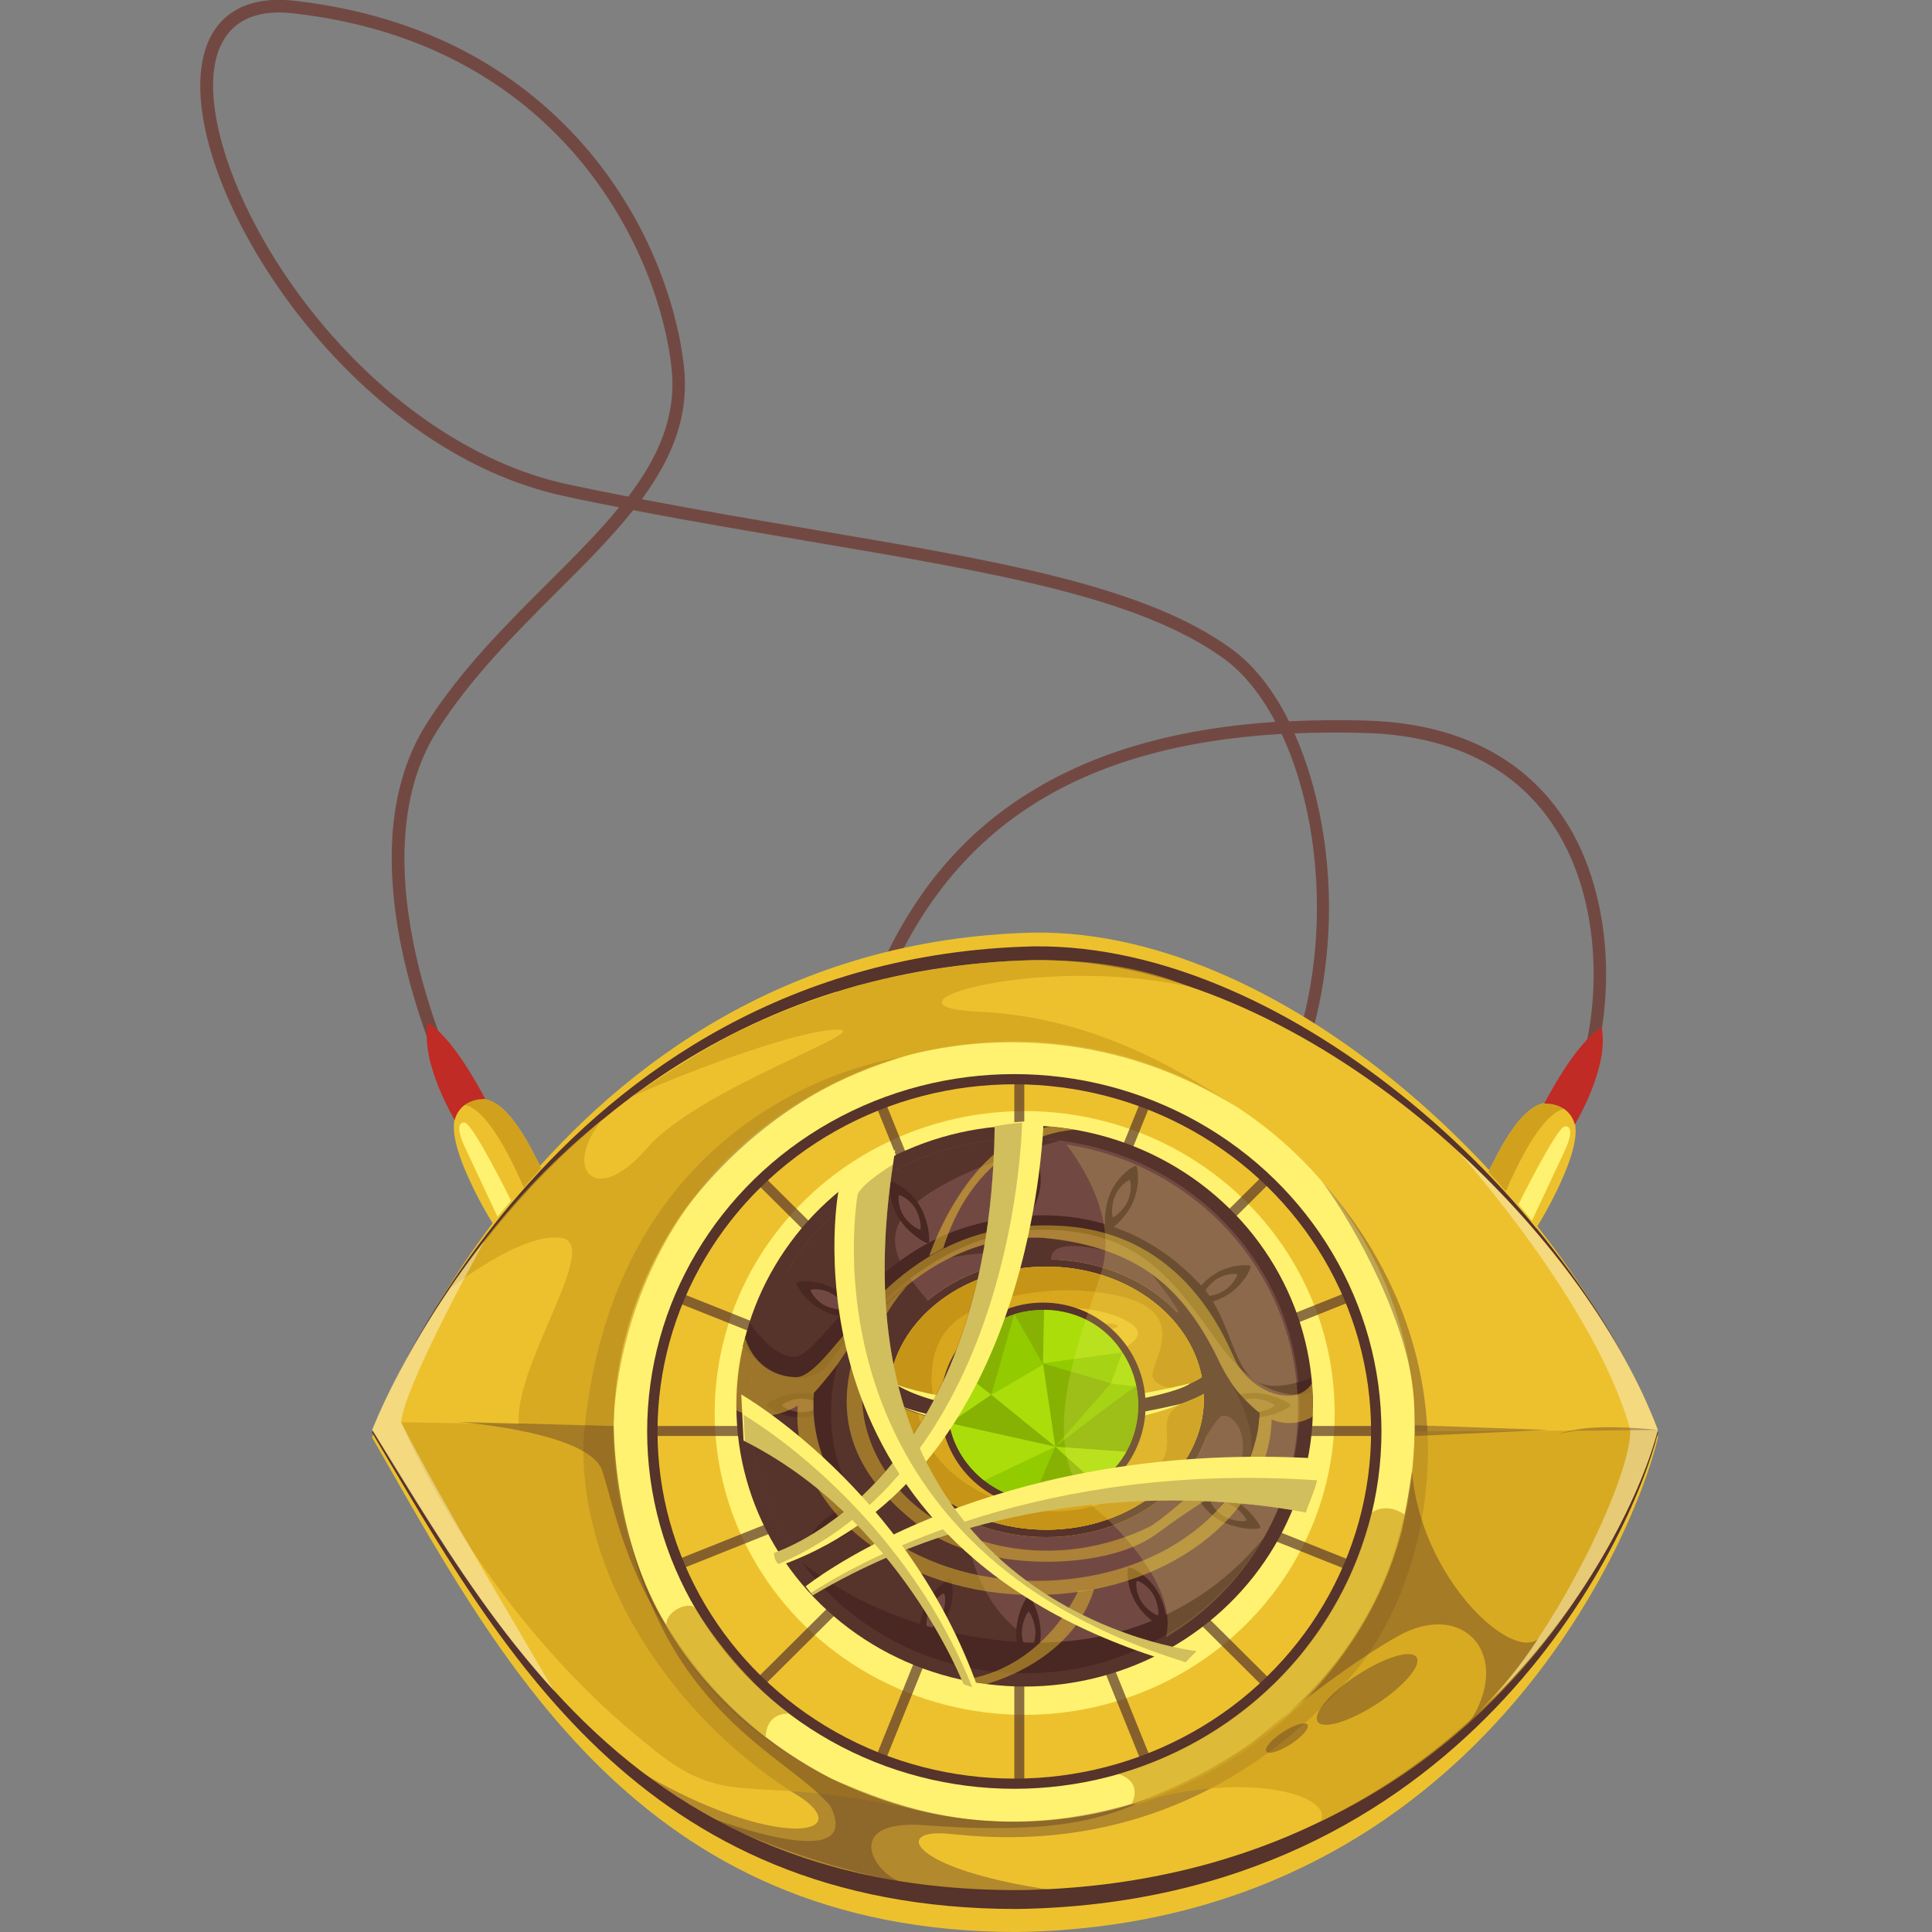 <?xml version="1.0" encoding="utf-8"?>
<!-- Generator: Adobe Illustrator 21.1.0, SVG Export Plug-In . SVG Version: 6.00 Build 0)  -->
<svg version="1.1" id="Слой_1" xmlns="http://www.w3.org/2000/svg" xmlns:xlink="http://www.w3.org/1999/xlink" x="0px" y="0px"
	 viewBox="0 0 1024 1024" style="enable-background:new 0 0 1024 1024;" xml:space="preserve">
<rect x="0" y="0" width="1024" height="1024" fill="#808080" stroke="none"/>
<style type="text/css">
	.st0{fill:#724942;}
	.st1{fill:#EDC12E;}
	.st2{fill:#56332B;}
	.st3{fill:#FFF270;}
	.st4{opacity:0.68;}
	.st5{fill:#492722;}
	.st6{fill:#D8A71D;}
	.st7{fill:#C69417;}
	.st8{opacity:0.47;fill:#EDC12E;}
	.st9{opacity:0.52;fill:#EDC12E;}
	.st10{opacity:0.39;fill:#56332B;}
	.st11{opacity:0.67;fill:#CC9E1D;}
	.st12{opacity:0.38;fill:#FFFFFF;}
	.st13{fill:#D1A11E;}
	.st14{fill:#C02B25;}
	.st15{fill:#92CB00;}
	.st16{fill:#87B204;}
	.st17{fill:#AADD0A;}
	.st18{opacity:0.19;fill:#FFF270;}
	.st19{opacity:0.27;fill:#56332B;}
</style>
<g>
	<path class="st0" d="M538,693.5c-16.5,0-30.9-5.4-43-16.1c-25.1-22.2-33.3-61.3-36-82.6c-3.7-29.7-1.5-60.7,5.5-77.1
		c19.3-45.1,47.3-78,85.7-100.4c34-19.9,75.5-31.4,125.8-34.7c-7.5-14.1-16.6-25.6-26.9-33.2c-44.7-32.7-121.7-45.8-219.2-62.3
		c-30.5-5.2-61.7-10.4-94.3-16.7c-11.5,14.5-25.7,28.7-40.5,43.4c-22.4,22.4-45.6,45.5-63.4,73.5c-24.3,38.3-18.6,89.6-9.6,125.9
		c9.9,39.7,25.9,70.6,26.1,71l-5.9,3.1c-0.2-0.3-16.5-31.8-26.6-72.3c-6-23.8-8.6-46.1-8-66.2c0.8-25.3,7-47.2,18.3-65.1
		c18.2-28.6,41.6-52,64.3-74.6c13.8-13.8,27-26.9,37.8-40.2c-9.3-1.8-18.8-3.7-28.3-5.8c-27.6-5.8-54.9-18.3-80.9-37.1
		c-23-16.6-44.8-38.1-63.1-62.2c-34.9-46-54.1-97-48.8-129.7c4-24.8,21.4-36.8,49.1-33.7C191,4.4,222.5,14,250.1,29.2
		c24,13.2,45,30.6,62.6,51.6c40.6,48.8,48.5,99.9,49.9,114.3c2.2,21.5-3.6,41.6-18,63.2c-1.4,2.1-2.9,4.2-4.4,6.3
		c31.3,6,61.5,11.1,90.9,16.1c98.4,16.7,176.1,29.8,222,63.5c11.7,8.6,22,21.8,30.1,38.1c13-0.6,26.6-0.8,40.8-0.4
		c69.6,2,100.5,38.4,114.1,68.7c10.5,23.4,15,52.3,12.5,81.6c-2.1,24.9-9,47-17.9,57.8l-5.1-4.2c14.7-17.7,27.5-81.5,4.4-132.5
		c-18.5-40.9-55.9-63.3-108.3-64.8c-13-0.4-25.5-0.3-37.6,0.2c13,29.2,19.9,66.7,18,105.1c-1.8,35.4-10.9,69.7-26.5,98.9
		c-17.9,33.8-43.9,60.9-77.1,80.4c-23,13.5-43.9,20.4-62.3,20.5C538.3,693.5,538.2,693.5,538,693.5z M679.3,389
		c-106.5,6.2-173.3,48.6-208.7,131.3c-11.3,26.5-12.2,115.9,28.8,152.1c23.6,20.9,56.6,19.2,98-5.1c59.9-35.2,96.5-98.6,100.3-173.9
		C699.6,454.9,692.6,417.4,679.3,389z M148.1,6.6c-19.5,0-31.3,9.8-34.4,28.6c-4.9,30.6,14.2,80.7,47.6,124.7
		c38.6,50.9,89.7,86.3,140.1,96.9c10.7,2.3,21.2,4.4,31.6,6.4c15.8-20.8,25.5-42.2,23-67.4c-5.8-58.1-55.2-172.4-200.4-188.7
		C153,6.8,150.5,6.6,148.1,6.6z"/>
	<path class="st1" d="M197.2,761.8c0,0,91.6-261.3,350.7-267.5c137-1.8,287.1,143.1,330.9,267.5c-14,58.7-102.9,258.7-339.8,262.2
		C338.3,1024,264,878.2,197.2,761.8z"/>
	<path class="st2" d="M197.2,759.3c0,0,91.6-251.7,350.7-257.7c137-1.7,287.1,137.8,330.9,257.7c-14,56.5-102.9,249.1-339.8,252.5
		C338.3,1011.9,264,871.5,197.2,759.3z"/>
	<path class="st1" d="M878.7,757.9c-7.1,27.7-33.4,89.1-88.5,143.4c-36,35.5-84.2,67.9-147.4,85.9c0,0,0,0,0,0
		c-26.4,7.5-55.4,12.5-87.2,14.1h0c-5.5,0.3-11,0.5-16.7,0.5c-57.5,0-104.6-11.1-144.1-29.6c0,0,0,0,0,0c-40.7-19-73.4-45.7-101-76
		h0c-28.6-31.2-51.8-66.3-73.1-100.5c-8-12.8-15.7-25.5-23.3-37.8c0-0.1,0-0.1,0-0.1s17.3-45.8,58-98.1c0.5-0.7,1.1-1.4,1.7-2.1
		c7.2-9.1,15-18.3,23.6-27.6c38.4-41.2,91.4-82,162-104.2c0,0,0,0,0.1,0c0.1,0,0.3-0.1,0.5-0.1c0.1,0,0.2-0.1,0.3-0.1c0,0,0,0,0,0
		c31.3-9.7,66.1-15.8,104.5-16.7c12.5-0.1,25.1,0.8,37.7,2.8c66.5,10.6,133.6,49.4,187.8,99.2c0,0,0,0,0,0
		C821.8,655.3,860,708.3,878.7,757.9z"/>
	<path class="st3" d="M750,758.7c0,18-2.4,35.5-6.8,52.2c-13,48.7-43.7,90.4-85.1,118.2c-11,7.4-22.7,13.7-35,19c0,0,0,0-0.1,0
		c-7.3,3.1-14.8,5.9-22.6,8.2c-19.9,6-41,9.2-62.9,9.2c-117.3,0-212.5-92.6-212.5-206.8c0-114.2,95.1-206.8,212.5-206.8
		S750,644.5,750,758.7z"/>
	<ellipse class="st2" cx="537.6" cy="758.7" rx="194.6" ry="189.4"/>
	<ellipse class="st1" cx="537.6" cy="758.7" rx="189.1" ry="184"/>
	<ellipse class="st3" cx="543.1" cy="748.9" rx="164.3" ry="160"/>
	<ellipse class="st2" cx="543.1" cy="745.2" rx="152.8" ry="148.7"/>
	<g class="st4">
		<g>
			<rect x="537.6" y="572.6" class="st2" width="5.3" height="371.7"/>
			<rect x="346.6" y="755.8" class="st2" width="380.7" height="5.3"/>
			<polygon class="st2" points="400.4,626.6 404.2,622.8 673.4,890.3 669.6,894.1 			"/>
			<polygon class="st2" points="669.6,622.8 673.4,626.6 404.2,894.1 400.4,890.3 			"/>
			<polygon class="st2" points="714.5,826.5 712.5,831.4 359.3,690.5 361.3,685.5 			"/>
			<polygon class="st2" points="468.5,935 463.5,933 605.3,581.9 610.3,583.9 			"/>
			<polygon class="st2" points="361.3,831.5 359.3,826.5 712.5,685.5 714.5,690.4 			"/>
			<polygon class="st2" points="463.4,583.9 468.4,582 610.3,933 605.4,935 			"/>
		</g>
	</g>
	<path class="st0" d="M688.7,745.2c0,25.4-6.9,49.3-18.9,69.9c-12.3,21-29.9,38.7-51.1,51.2c-3.8,2.3-7.7,4.3-11.7,6.2
		c-19.3,9.2-41,14.4-63.9,14.4c-48.7,0-91.8-23.3-118.2-59c-17.2-23.3-27.4-51.9-27.4-82.8c0-78.3,65.2-141.8,145.6-141.8
		c6.4,0,12.7,0.4,18.9,1.2c1.3,0.2,2.7,0.4,4,0.6C635.5,615.9,688.7,674.5,688.7,745.2z"/>
	<ellipse class="st1" cx="554.5" cy="741.1" rx="88.3" ry="73.6"/>
	<ellipse class="st2" cx="554.5" cy="741.1" rx="88.3" ry="73.6"/>
	<path class="st2" d="M607,872.6c-19.3,9.2-41,14.4-63.9,14.4c-80.4,0-145.6-63.5-145.6-141.8c0-78.3,65.2-141.8,145.6-141.8
		c6.4,0,12.7,0.4,18.9,1.2c-18.1,4.8-83,23.6-87.3,49.1c-5,29.6,52.4,49.1,39.2,107.5C500.6,819.7,525.3,895.7,607,872.6z"/>
	<g>
		<g>
			<path class="st5" d="M588.7,631.9c4.1-9.2,12.5-14.4,13.4-14c1,0.5,2.5,10.1-1.6,19.3s-13,15.9-14,15.4
				C585.4,652.2,584.6,641.1,588.7,631.9z"/>
			<path class="st0" d="M591.2,633.4c2.3-5.2,7.1-8.1,7.5-7.9c0.6,0.3,1.4,5.7-0.9,10.9c-2.3,5.2-7.3,8.9-7.9,8.7
				C589.3,644.8,588.8,638.6,591.2,633.4z"/>
		</g>
		<g>
			<path class="st5" d="M440.8,802.7c8.5-5.4,18.4-5,18.9-4.2c0.6,1-3.5,9.8-12,15.2s-19.6,6-20.2,5
				C426.8,817.7,432.2,808.1,440.8,802.7z"/>
			<path class="st0" d="M442,805.3c4.8-3,10.4-2.8,10.6-2.4c0.3,0.5-2,5.5-6.8,8.6c-4.8,3-11,3.4-11.4,2.8
				C434.1,813.8,437.2,808.3,442,805.3z"/>
		</g>
		<g>
			<path class="st5" d="M643.9,675.2c8.5-5.4,18.4-5,18.9-4.2c0.6,1-3.5,9.8-12,15.2c-8.5,5.4-19.6,6-20.2,5
				C630,690.2,635.4,680.5,643.9,675.2z"/>
			<path class="st0" d="M645.1,677.8c4.8-3,10.4-2.8,10.6-2.4c0.3,0.5-2,5.5-6.8,8.6s-11,3.4-11.4,2.8
				C637.3,686.2,640.3,680.8,645.1,677.8z"/>
		</g>
		<g>
			<path class="st5" d="M551.6,625.5c0,10.1-5.5,18.3-6.5,18.3c-1.1,0-6.5-8.2-6.5-18.3s5.3-19.8,6.5-19.8
				C546.3,605.6,551.6,615.4,551.6,625.5z"/>
			<path class="st0" d="M548.8,625.1c0,5.7-3.1,10.3-3.6,10.3c-0.6,0-3.6-4.6-3.6-10.3s3-11.2,3.6-11.2
				C545.8,614,548.8,619.5,548.8,625.1z"/>
		</g>
		<g>
			<path class="st5" d="M551.6,865.8c0,10.1-5.5,18.3-6.5,18.3c-1.1,0-6.5-8.2-6.5-18.3c0-10.1,5.3-19.8,6.5-19.8
				C546.3,845.9,551.6,855.7,551.6,865.8z"/>
			<path class="st0" d="M548.8,865.4c0,5.7-3.1,10.3-3.6,10.3c-0.6,0-3.6-4.6-3.6-10.3c0-5.7,3-11.2,3.6-11.2
				C545.8,854.3,548.8,859.8,548.8,865.4z"/>
		</g>
		<g>
			<path class="st5" d="M664.2,751.3c-10.1,0-18.2-5.6-18.2-6.5c0-1.1,8.2-6.5,18.2-6.5s19.8,5.4,19.8,6.5
				C684,746,674.3,751.3,664.2,751.3z"/>
			<path class="st0" d="M664.5,748.5c-5.7,0-10.3-3.1-10.3-3.6c0-0.6,4.6-3.6,10.3-3.6s11.1,3,11.1,3.6
				C675.7,745.5,670.2,748.5,664.5,748.5z"/>
		</g>
		<g>
			<path class="st5" d="M424.5,751.3c-10.1,0-18.2-5.6-18.2-6.5c0-1.1,8.2-6.5,18.2-6.5c10.1,0,19.8,5.4,19.8,6.5
				C444.3,746,434.6,751.3,424.5,751.3z"/>
			<path class="st0" d="M424.8,748.5c-5.7,0-10.3-3.1-10.3-3.6c0-0.6,4.6-3.6,10.3-3.6c5.7,0,11.1,3,11.1,3.6
				C436,745.5,430.5,748.5,424.8,748.5z"/>
		</g>
		<g>
			<path class="st5" d="M647.4,806.3c-8.9-4.7-13.6-13.4-13.1-14.3c0.5-1,10.2-1.9,19.2,2.8c8.9,4.7,15,14,14.5,15
				C667.4,810.8,656.4,811,647.4,806.3z"/>
			<path class="st0" d="M649.1,803.9c-5-2.7-7.6-7.6-7.4-8c0.3-0.6,5.8-1.1,10.8,1.6c5,2.7,8.4,7.9,8.2,8.4
				C660.3,806.5,654.1,806.6,649.1,803.9z"/>
		</g>
		<g>
			<path class="st5" d="M435.4,694.2c-8.9-4.7-13.6-13.4-13.1-14.3c0.5-1,10.2-1.9,19.2,2.8c8.9,4.7,15,14,14.5,15
				C455.4,698.8,444.3,698.9,435.4,694.2z"/>
			<path class="st0" d="M437,691.8c-5-2.7-7.6-7.6-7.4-8c0.3-0.6,5.8-1.1,10.8,1.6c5,2.7,8.4,7.9,8.2,8.4
				C448.3,694.4,442.1,694.5,437,691.8z"/>
		</g>
		<g>
			<path class="st5" d="M602.2,849.8c-5.3-8.6-4.9-18.5-4.1-19c1-0.6,9.8,3.6,15.1,12.2c5.3,8.6,5.9,19.7,4.9,20.3
				C617.1,863.9,607.5,858.4,602.2,849.8z"/>
			<path class="st0" d="M604.8,848.6c-3-4.8-2.7-10.4-2.3-10.7c0.5-0.3,5.5,2,8.5,6.8s3.3,11.1,2.8,11.4
				C613.2,856.5,607.8,853.5,604.8,848.6z"/>
		</g>
		<g>
			<path class="st5" d="M476.2,645.4c-5.3-8.6-4.9-18.5-4.1-19c1-0.6,9.8,3.6,15.1,12.2c5.3,8.6,5.9,19.7,4.9,20.3
				C491.1,659.5,481.5,654,476.2,645.4z"/>
			<path class="st0" d="M478.8,644.2c-3-4.8-2.7-10.4-2.3-10.7c0.5-0.3,5.5,2,8.5,6.8c3,4.8,3.3,11.1,2.8,11.4
				C487.2,652.1,481.8,649,478.8,644.2z"/>
		</g>
		<g>
			<path class="st5" d="M490.4,851.1c4.1-9.2,12.5-14.4,13.4-14c1,0.5,2.5,10.1-1.6,19.3s-13,15.9-14,15.4
				C487.1,871.3,486.2,860.3,490.4,851.1z"/>
			<path class="st0" d="M492.8,852.5c2.3-5.2,7.1-8.1,7.5-7.9c0.6,0.3,1.4,5.7-0.9,10.9s-7.3,8.9-7.9,8.7
				C490.9,863.9,490.5,857.7,492.8,852.5z"/>
		</g>
	</g>
	<path class="st1" d="M637,729.9c-2.8,1.9-6.6,3.7-11.5,5.5c0,0,0,0,0,0c-9.1,3.4-21.9,6.4-38.2,8.6c0,0,0,0,0,0
		c-10.7,1.4-22.9,2.4-36.5,2.9c-10.1,0.3-19.1,0.1-27-0.6c-11.9-0.9-21.6-2.7-29.3-4.8c0,0,0,0,0,0c-11.6-3.2-18.8-7-22.9-9.7
		c5.4-34.2,40.4-60.5,82.9-60.5C596.1,671.3,630.6,696.7,637,729.9z"/>
	<path class="st1" d="M638.1,741.1c0,38.5-37.4,69.7-83.6,69.7c-45.7,0-82.8-30.6-83.6-68.5c3.7,2.5,8.8,5,15.9,7.2c0,0,0,0,0,0
		c3.8,1.2,8.3,2.3,13.5,3.2c12.2,2.2,28.4,3.4,50.1,2.8c21.7-0.4,38.8-2.5,52.1-5.1c0,0,0,0,0.1,0c9.8-1.9,17.4-4.1,23.4-6.2
		c5.5-1.9,9.4-3.8,12.1-5.3C638.1,739.6,638.1,740.3,638.1,741.1z"/>
	<path class="st1" d="M638,738.9c-9.6,5.2-35.2,15.5-87.7,16.6c-47.9,1.2-69-6.2-79.5-13.2c0-0.4,0-0.8,0-1.2c0-3.1,0.2-6.2,0.7-9.2
		c8.5,5.6,31.4,16.5,79.2,15.1c45.8-1.5,75-9.5,86.2-17C637.6,732.8,637.9,735.8,638,738.9z"/>
	<path class="st2" d="M642.8,735.9c0,0-1.4,1.2-4.7,2.9c-9.6,5.2-35.2,15.5-87.7,16.6c-47.9,1.2-69-6.2-79.5-13.2
		c-1.9-1.2-3.4-2.5-4.7-3.6c-2.5-5.5,1.3-10,1.3-10s1.2,1.3,4.1,3.2c8.5,5.6,31.4,16.5,79.2,15.1c45.8-1.5,75-9.5,86.2-17
		c1.8-1.2,3.1-2.4,4-3.5C642.2,732.7,642.8,735.9,642.8,735.9z"/>
	<path class="st6" d="M637,729.9c-7.9,5.3-24.6,10.8-49.7,14.1c0,0,0,0,0,0c-6.6-0.8-22.3-4.1-17.1-14.1c5.2-10,51.2-18.5,24.8-30.9
		c-26.4-12.4-75.5-4.3-80.7,15.3c-5.2,19.6,9.5,32.1,9.5,32.1c-29.8-2.3-45.4-10.1-52.2-14.5c5.4-34.2,40.4-60.5,82.9-60.5
		C596.1,671.3,630.6,696.7,637,729.9z"/>
	<path class="st6" d="M638.1,741.1c0,38.5-37.4,69.7-83.6,69.7c-45.7,0-82.8-30.6-83.6-68.5c5.7,3.8,14.7,7.8,29.4,10.3
		c0,0,2.8,24.1,42.8,36.2c40,12.1,60.1-17.9,52.1-21.8c-8-3.9-1.2-14.8,7.3-16.7c0,0,0,0,0.1,0c18.8-3.7,29.9-8.4,35.5-11.5
		C638.1,739.6,638.1,740.3,638.1,741.1z"/>
	<path class="st7" d="M638.1,741.1c0,38.5-37.4,69.7-83.6,69.7c-45.7,0-82.8-30.6-83.6-68.5c3.7,2.5,8.8,5,15.9,7.2c0,0,0,0,0,0
		s2.9,41.6,66,51.3c30.7,2.7,54.7-14,62.7-25.9s-3.6-22.4,9.9-30.4c0.2-0.1,0.3-0.2,0.5-0.3c5.5-1.9,9.4-3.8,12.1-5.3
		C638.1,739.6,638.1,740.3,638.1,741.1z"/>
	<path class="st7" d="M637,729.9c-2.8,1.9-6.6,3.7-11.5,5.5c0,0,0,0,0,0c-6.5,0.7-12-0.5-14.5-5.5c-2.5-5.1,18.6-30.3-10.5-40.9
		c-32.2-10.5-74.7-3.9-93.4,10.8c-18.8,14.7-12.2,41.3-12.2,41.3c0,0.2-0.1,0.4-0.4,0.5c0,0,0,0,0,0c-11.6-3.2-18.8-7-22.9-9.7
		c5.4-34.2,40.4-60.5,82.9-60.5C596.1,671.3,630.6,696.7,637,729.9z"/>
	<path class="st3" d="M474.6,733.7c0,0,59.2,23.3,156.3-0.5C620.8,741.6,519.1,760.5,474.6,733.7z"/>
	<path class="st3" d="M472.6,743.3c0,0,49,25.1,153.3,0.8C598.2,755.8,523.7,767.8,472.6,743.3z"/>
	<ellipse class="st6" cx="570.1" cy="699.4" rx="10.1" ry="2.8"/>
	<ellipse class="st6" cx="559.3" cy="784.7" rx="10.1" ry="2.8"/>
	<ellipse class="st6" cx="587.3" cy="702.9" rx="5.1" ry="1.4"/>
	<path class="st2" d="M472.6,688.5c0,0-32.2,39.3-28.7,75.7c2.8,23.2,22.8,49.1,32.6,54.5c-9.8-6.6-48.3-26.6-45.1-80.5
		C439.2,729.7,458.3,697.5,472.6,688.5z"/>
	<path class="st2" d="M610.4,675.3c0,0,18.4,23.3,13.2,19.9c22.9,32.3,15.9,60.4,15,65.3c-0.8,4.9,2.9-4,7.8-9.2
		c5-5.2,25.2,11,0,47.8c4.5-5.5,19-20.5,21.1-50.2c-6.8-5.8-13.9-10.7-23.5-31.6C635.9,701,623.5,684.7,610.4,675.3z"/>
	<path class="st2" d="M503.7,666.6c0,0,32.6-6.9,26.8,3.5c11.7-0.9,26.8-2,26.8-2s-4-13,28.7-5.2
		C576.4,659.6,542.9,647.3,503.7,666.6z"/>
	<path class="st2" d="M417.7,673.1c0,0-11.1,32.7,1.5,39.5c12.6,6.8,45.3-36.7,83.1-52c-9.6,3.8-33.7,18.3-62.5,55.7
		c-10.2,14.1-19.2,18.1-32.3,10c-9.4-5.7-12.8-16.4-12.6-17.2C399.4,696.8,417.7,673.1,417.7,673.1z"/>
	<path class="st5" d="M669.8,815.1c-14.5,24.8-36.4,44.9-62.8,57.4c-19.3,9.2-41,14.4-63.9,14.4c-48.7,0-91.8-23.3-118.2-59
		c20.8,16.8,58.2,38.5,115.4,42.5C591,872.9,637.3,854.7,669.8,815.1z"/>
	<path class="st5" d="M397.4,701.2c0,0,12.7,19.6,24.8,17.8c12.2-1.9,40.1-55.4,93.4-69.6c34.9-9.8,84.3-9.8,123.3,34.4
		c21.1,28.6,11.9,62.7,56.1,46.6c-0.6,7.9-0.6,7.9-0.6,7.9S671,747,646,712s-43.4-61.3-96.7-60.2c-33.1,1.1-73.7,20.1-111.9,73.3
		c-20.6,16.8-43.7-11.6-43.7-11.6L397.4,701.2z"/>
	<path class="st8" d="M695.4,733.2c-4.9,7.4-14,8-22.6,4.5c-1.3-0.5-2.6-1.2-3.9-1.9c-6.1-3.5-11.6-9-14.5-15.5
		c-7.4-16.5-30.5-68.7-95-70.7c-76.2-3.1-106.5,55.6-126.9,74.5c-2.4,2.2-4.7,3.9-6.8,4.9c-1.5,0.7-2.9,1-4.3,0.9
		c-21.5-0.7-26.4-20.7-26.4-20.7c-6.6,19.9-4.5,38.4-4.5,38.4s14.5,8,32.3-2.6c0.1-0.1,0.3-0.2,0.4-0.3c-0.2,0.1-0.3,0.2-0.4,0.3
		c-0.1,1.7-0.2,3.4-0.2,5.2c0,52.6,56.3,95.2,125.7,95.2c68.5,0,124.2-41.5,125.7-93c12.7,5.1,22-1.8,22-1.8
		S695.8,745.2,695.4,733.2z M667.5,748.9c-2.1,50.4-53.1,89-118.3,89c-66.5,0-118.1-41.2-118.1-93.1c0-2.2,0.1-4.4,0.3-6.5
		c4.1-3.8,8.3-8.8,12.5-15.2c34.1-52.1,75.1-68.9,108.9-67c56.1,5.4,77.3,31.7,94.7,68.1C654.3,737.1,661.3,744.6,667.5,748.9
		C667.6,749,667.6,748.9,667.5,748.9z"/>
	<path class="st5" d="M650.6,729.9c0,0,18,27.5,11.3,44.9c3.8-12.2,5.1-14.5,5.7-25.9C663.2,745.6,652.8,735.2,650.6,729.9z"/>
	<path class="st5" d="M443.9,723.2c0,0-21.7,67.3,43.3,101.3c-12.3-6.5-58.6-29.2-55.8-86.2C436.7,732.5,443.9,723.2,443.9,723.2z"
		/>
	<path class="st9" d="M492.5,665.7c0,0,20.2-62,64.5-68.6c13.8,1.8,13.1,1.7,13.1,1.7s-50.5,0.3-70.2,62.9
		C497.4,663.1,492.5,665.7,492.5,665.7z"/>
	<path class="st8" d="M571.4,843.3c0,0-17.7,41.3-61.3,47.1c12.5,2.2,12.5,2.2,12.5,2.2s45.5-11.2,57.3-50.3
		C574.3,843.1,571.4,843.3,571.4,843.3z"/>
	<path class="st8" d="M481.2,681.1c0,0-51.3,52.7-4.7,108.3c27.2,31,83,44.6,133.8,19.3c23.9-16.6,33.4-34,48.7-27.7
		c-2.3,4.6-4.8,8.2-4.8,8.2s-0.1-6.3-41.5,24c-27,19.9-94,20.3-125.5-4.5c-29.9-23.1-50.7-54-30.3-102.2
		C463.7,695,481.2,681.1,481.2,681.1z"/>
	<path class="st10" d="M476.6,560.6c0,0-152.6,19.7-167.4,203.4c-1.7,77.2,52.9,151.1,116.1,189.2c27.7,19.9-15.2,26.8-83.7-12.8
		c15.7,15.3,95.4,69.9,217.7,61.6c-76.9-10.8-86.2-32.8-57.1-30.1c29.1,2.8,127,13.8,212.3-81.6c45.7-50.7,71.5-167.9-13.7-263.9
		c16.4,21.9,47.9,78,48.8,118.8c0.9,40.8-2.6,96.1-59.8,157.8c-26.2,22.2-80.3,68.8-169.6,61.9c-50.7-3.9-123-28.5-170-108.6
		c-21.7-39.9-47.5-125.2,10.5-212.1C398.1,593.6,444.4,569.7,476.6,560.6z"/>
	<path class="st11" d="M238,683.4c0,0,38.1-30.5,59.6-27.3s-25.9,68.2-22.6,99.4c27.5-0.8,50.2,0.4,50.2,0.4s-1.1-150.7,156.8-196.8
		c44.9-11.3,110-11.9,173.7,27.8c-32-20.9-77.1-47.9-137.1-50.7c-60-2.8,30.5-30.8,111.8-13.2c-25.4-10.5-78.4-25.4-176.6-0.5
		c-55.8,17.8-74.3,29-120.1,59.4c23.1-11,87.6-35.8,109.8-36.2c22.2-0.4-73.2,31-100.6,62.9c-27.4,31.8-45.3,11-23.4-15.5
		C308.2,602.8,274.7,628.4,238,683.4z"/>
	<path class="st11" d="M750,758.7l128.7-0.8c0,0-37.9,141.5-179,207.6c8.2-12.4-34.3-28.2-97.5-10
		C631.4,943.5,744.2,902.4,750,758.7z"/>
	<path class="st11" d="M325.2,755.8l-112.6-2c0,0,40.2,98.6,130.4,170.7c44.1,37.2,51.5,13.7,144.3,35.3
		C460.4,952.3,330.9,918.5,325.2,755.8z"/>
	<path class="st12" d="M878.7,757.9c-7.1,27.7-33.4,89.1-88.5,143.4c39.1-43.7,74.4-120.2,73.9-143.4c-18-65.7-89.6-145.7-90.7-147
		C821.8,655.3,860,708.3,878.7,757.9z"/>
	<path class="st12" d="M293.7,896.3L293.7,896.3c-28.6-31.2-51.8-66.3-73.2-100.5c-8-12.8-15.7-25.5-23.3-37.8c0-0.1,0-0.1,0-0.1
		s17.7-47,59.6-100.2c-6.3,11.4-42.9,78.7-44.2,96.1C232.6,793.2,271.1,857.6,293.7,896.3z"/>
	<path class="st10" d="M372,961.7c0,0,87.2,34.5,68.2-4.4c-23.3-27.8-90.3-49.2-110.3-159.2c2.4,11.1,12.4,92.6,110.9,144.7
		c32.6,13.9,87.5,37.5,169.6,9.9c-24,10.4-47.2,20.3-123.1,14.5c-39.6-1.7-24.7,24.7-10.7,29.9C453.9,993.5,408.4,980.1,372,961.7z"
		/>
	<path class="st10" d="M662.9,924.4c0,0,42-36.8,77.6-57c35.7-20.2,61.7,10.4,38.2,45.7c19.5-21.2,27-29.7,36.3-44.2
		c-15.1,11.1-62.1-33.5-66.6-89C743.9,805.1,741,865.4,662.9,924.4z"/>
	<path class="st10" d="M750.8,878.4c2.8,4.3-6.7,15.4-21.2,24.8c-14.5,9.4-28.4,13.6-31.2,9.3c-2.8-4.3,6.7-15.4,21.2-24.8
		C734,878.3,748,874.1,750.8,878.4z"/>
	<path class="st10" d="M693,914.1c1.2,1.8-2.8,6.4-8.8,10.3c-6,3.9-11.9,5.7-13,3.9c-1.2-1.8,2.8-6.4,8.8-10.3
		C686.1,914.1,691.9,912.4,693,914.1z"/>
	<path class="st10" d="M325.2,755.8l-83-2.2c0,0,70.5,5.1,77.1,26.2c6.6,21.1,13.9,58.7,40,91.8C350.5,862,326.6,817.4,325.2,755.8z
		"/>
	<polygon class="st10" points="750,755.4 820.4,757.9 750,761.1 	"/>
	<path class="st10" d="M834.8,758.3l43.9-0.4c0,0-29.5-3.4-45.2,0.2S834.8,758.3,834.8,758.3z"/>
	<path class="st1" d="M286.8,619.2c-3.2,3.4-6.3,6.8-9.2,10.3v0c-5.1,5.8-9.9,11.6-14.4,17.3c-0.6,0.7-1.1,1.4-1.7,2.1
		c-3.5-5.5-6.9-11.6-10.1-18.1c-13.8-27.9-12.8-39.6-6-45v0c0.9-0.7,1.9-1.3,2.9-1.8c9.1-4.5,20.5-1.1,36.1,30.4
		C285.3,616,286.1,617.6,286.8,619.2z"/>
	<path class="st13" d="M286.8,619.2c-3.2,3.4-6.3,6.8-9.2,10.3c-20.3-47.1-32.1-43.7-32.1-43.7v0c0.9-0.7,1.9-1.3,2.9-1.8
		c9.1-4.5,20.5-1.1,36.1,30.4C285.3,616,286.1,617.6,286.8,619.2z"/>
	<path class="st3" d="M263.7,644.9c0,0-14.1-30.1-17.4-37.1c-3.3-7-4.3-13.2,0-12.8c4.3,0.4,24.6,41.4,24.6,41.4L263.7,644.9z"/>
	<path class="st1" d="M788.9,621.2c3.2,3.4,6.3,6.8,9.2,10.3v0c5.1,5.8,9.9,11.6,14.4,17.3c0.6,0.7,1.1,1.4,1.7,2.1
		c3.5-5.5,6.9-11.6,10.1-18.1c13.8-27.9,12.8-39.6,6-45v0c-0.9-0.7-1.9-1.3-2.9-1.8c-9.1-4.5-20.5-1.1-36.1,30.4
		C790.4,618,789.6,619.6,788.9,621.2z"/>
	<path class="st13" d="M788.9,621.2c3.2,3.4,6.3,6.8,9.2,10.3c20.3-47.1,32.1-43.7,32.1-43.7v0c-0.9-0.7-1.9-1.3-2.9-1.8
		c-9.1-4.5-20.5-1.1-36.1,30.4C790.4,618,789.6,619.6,788.9,621.2z"/>
	<path class="st3" d="M812,646.9c0,0,14.1-30.1,17.4-37.1c3.3-7,4.3-13.2,0-12.8c-4.3,0.4-24.6,41.4-24.6,41.4L812,646.9z"/>
	<path class="st14" d="M241,593.6c0,0-18.7-30.9-14.1-51.6c12.9,8.5,25.7,31.8,30.3,40.5C253.6,582.4,243.9,583.3,241,593.6z"/>
	<path class="st14" d="M834.7,596c0,0,18.7-30.9,14.1-51.6c-12.9,8.5-25.7,31.8-30.3,40.5C822.1,584.8,831.8,585.7,834.7,596z"/>
	<path class="st11" d="M744.4,802.7l-1.2,8.2c-13,48.7-43.7,90.4-85.1,118.2c-12.6,7.3-24.9,14-35,19c0,0,0,0-0.1,0
		c-11,5.4-19.3,8.7-22.6,8.2c-0.2,0-0.4-0.1-0.6-0.2c6-12.7-7-15.8-7-15.8c0.1,0,0.2-0.1,0.3-0.1c43.6-13.1,74.8-37.2,96.4-63.3
		c0.3-0.4,0.7-0.8,1-1.2c0,0,0,0,0-0.1c21-26.4,29.7-50.4,34-64.7c0.3-0.9,0.5-1.8,0.8-2.6c0-0.1,0.1-0.2,0.1-0.3
		c0.7-2.5,1.3-4.6,1.7-6.3C735.5,796,744.4,802.7,744.4,802.7z"/>
	<path class="st11" d="M418.1,908.3c0,0-11.9-1.3-12.3,12.7c-5.9-5.1-32.9-25.3-52.5-58.6c-1.7-7.9,11.3-14,15-10.2
		C372.8,859.6,391.1,887.5,418.1,908.3z"/>
	<ellipse class="st2" cx="552.8" cy="744.9" rx="54.4" ry="54.5"/>
	<ellipse class="st15" cx="552.8" cy="744.9" rx="50.5" ry="50.6"/>
	<path class="st16" d="M537.6,696.6l15.2,26.6l0.7-28.9C553.5,694.3,543.4,694.3,537.6,696.6z"/>
	<path class="st17" d="M552.8,722.6l42-5.8c0,0-11.7-22.1-41.4-22.6C553.1,709.4,552.8,722.6,552.8,722.6z"/>
	<polygon class="st16" points="552.8,722.6 559.3,766.8 588.8,733.2 	"/>
	<path class="st17" d="M588.8,733.2l6-16.4c0,0,5.3,7,7.4,17.9C597.1,734.5,588.8,733.2,588.8,733.2z"/>
	<path class="st16" d="M559.3,766.8l37.5,2.7c0,0,9.5-14.9,5.4-34.8C592.2,741.2,559.3,766.8,559.3,766.8z"/>
	<path class="st17" d="M559.3,766.8l22,19.8c0,0,10.4-7.4,15.6-17.1C588,768.9,559.3,766.8,559.3,766.8z"/>
	<polygon class="st17" points="552.8,723.2 525.4,739.3 559.3,766.8 	"/>
	<polygon class="st15" points="525.4,739.3 537.6,696.6 552.8,723.2 	"/>
	<path class="st16" d="M525.4,739.3l-18.9-14.7c0,0,7.7-20.8,31-27.9C534.2,708.5,525.4,739.3,525.4,739.3z"/>
	<path class="st17" d="M525.4,739.3l-22.2,15.1c0,0-3.4-14.3,3.3-29.8C511.9,728.7,525.4,739.3,525.4,739.3z"/>
	<polygon class="st16" points="503.2,754.3 559.3,766.8 525.4,739.3 	"/>
	<path class="st17" d="M559.3,766.8l-37.6,17.9c0,0-15.7-11.1-18.5-30.4C519.4,757.9,559.3,766.8,559.3,766.8z"/>
	<path class="st16" d="M559.3,766.8l-12.1,28.3c0,0,17.1,3.3,34-8.6C567.1,773.9,559.3,766.8,559.3,766.8z"/>
	<path class="st18" d="M687.9,746.7c0,25.4-6.9,49.3-18.9,69.9c-12.3,21-29.9,38.7-51.1,51.2c5.2-19.2-11.1-43.5-32-63.7
		c-41.5-30.2-13.7-92.7-2.9-127.5c9.9-28.1-7.6-56.6-17.8-70C634.7,617.3,687.9,675.9,687.9,746.7z"/>
	<g>
		<path class="st3" d="M553.2,591.7c0,0-2.6,188-138.6,237.7c-0.8,0.1-1.4-0.1-2-0.4c-2.3-1.4-2.5-5.9-2.5-5.9s114.3-35,117.1-225
			c0-1,0-2,0-3.1C551.4,595.1,553.2,591.7,553.2,591.7z"/>
		<path class="st19" d="M541.7,595.1c0,0-2.4,179-129,233.9c-2.3-1.4-2.5-5.9-2.5-5.9s114.3-36.3,117.1-226.2
			C537.9,595.1,541.7,595.1,541.7,595.1z"/>
		<path class="st3" d="M704.2,773.4c-2.9,12.7-7.1,29.4-7.1,29.4s-1.7-0.4-4.9-1.1c-25.6-5.1-146.8-24.4-261.5,43.9l-0.9-1.2
			l-2.8-3.6c0,0,1.5-1.2,4.6-3.4C452.8,822.4,547.8,762.6,704.2,773.4z"/>
		<path class="st19" d="M698.1,784.6c-1.3,5.5-4.3,12-6,17.1c-25.6-5.1-146.8-24.4-261.5,43.9l-0.9-1.2
			C459.7,824.9,553.7,774.7,698.1,784.6z"/>
		<path class="st3" d="M634.2,875.1c0,0-3.4,3.5-5.8,5.9c-0.6,0.6-1.2,1.2-1.6,1.6c-217.3-61.6-182.5-250.6-182.5-250.6
			s1.8-7,30.2-22.5c-0.4,2.6-0.9,5.2-1.2,7.7C437.3,854,634.2,875.1,634.2,875.1z"/>
		<path class="st19" d="M634.2,875.1c0,0-3.4,3.5-5.8,5.9c-207.6-64.1-173.8-248-173.8-248s1.3-5,18.7-15.8
			C437.3,854,634.2,875.1,634.2,875.1z"/>
		<path class="st3" d="M518.4,894.9c-1.2-0.2-2.2-0.5-3.1-0.7c-3.3-0.9-4.7-1.7-4.7-1.7s-33.8-87.1-115.8-128.6
			c-0.2-0.1-0.5-0.2-0.7-0.4c-1.2-24.4-1.2-24.4-1.2-24.4S481.1,789.5,518.4,894.9z"/>
		<path class="st19" d="M515.3,894.2c-3.3-0.9-4.7-1.7-4.7-1.7s-33.8-87.1-115.8-128.6c-0.7-14-0.7-14-0.7-14
			S475.9,796.7,515.3,894.2z"/>
	</g>
</g>
</svg>
